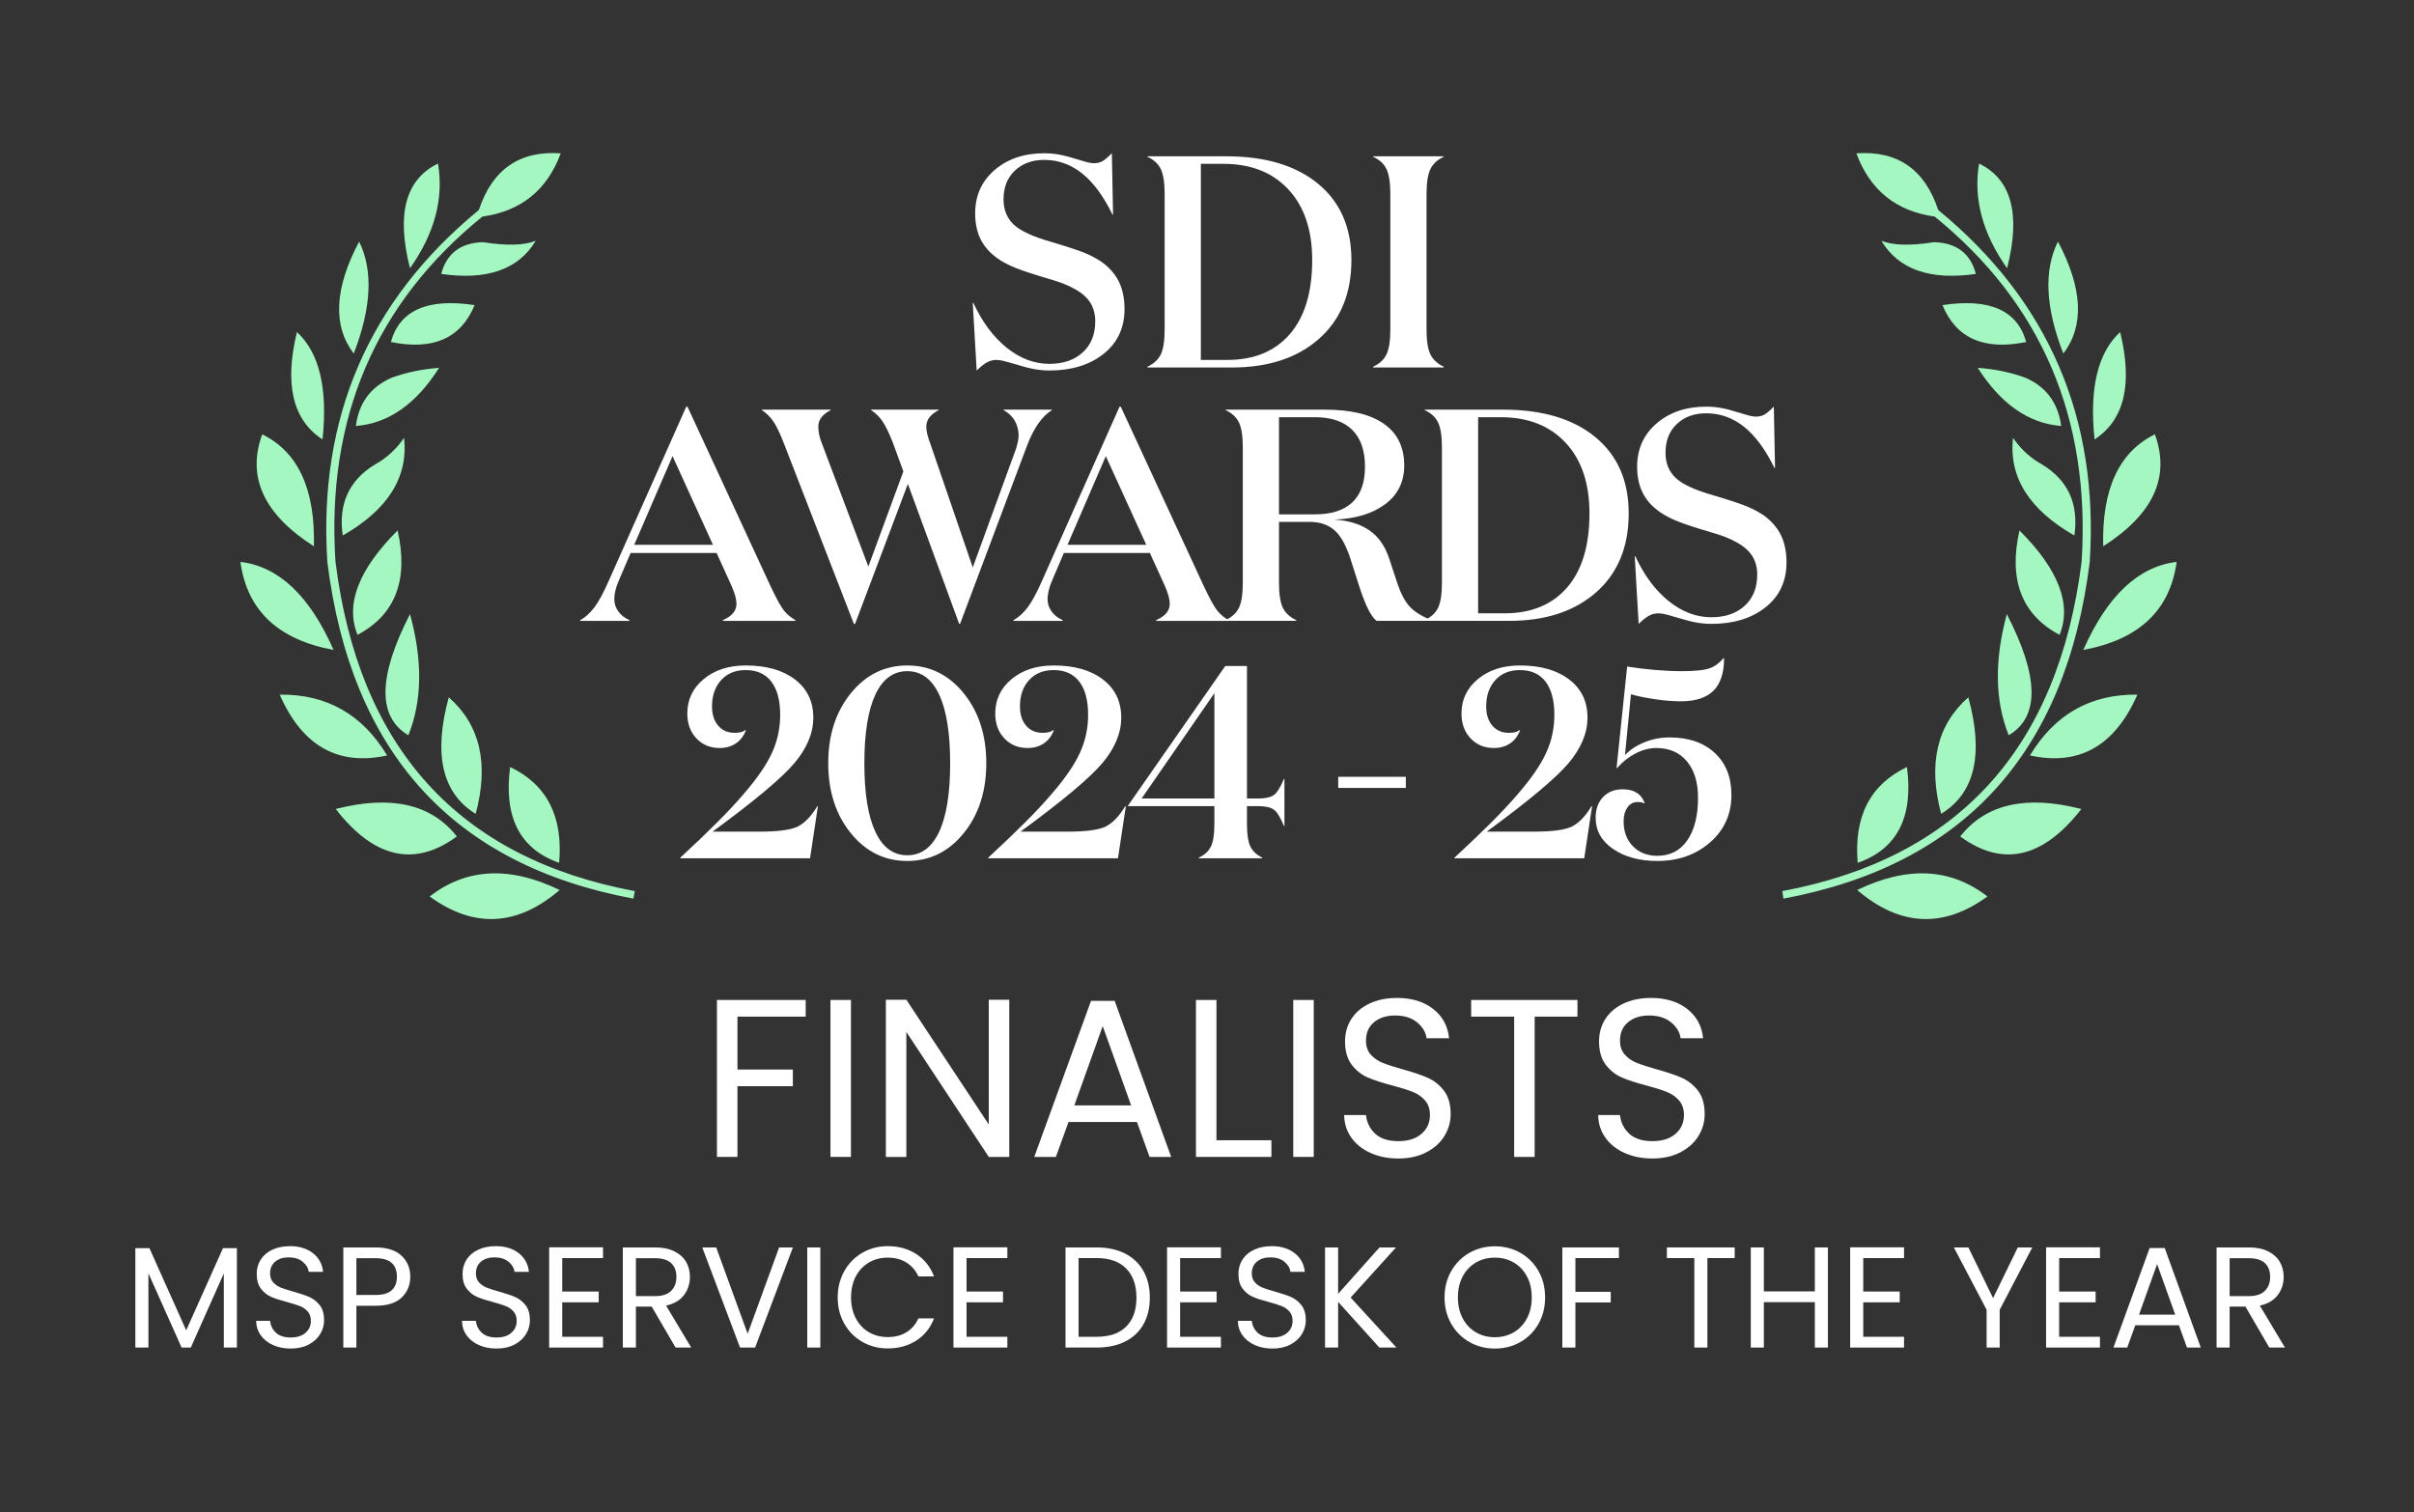 <svg width="257" height="161" viewBox="0 0 257 161" fill="none" xmlns="http://www.w3.org/2000/svg">
<rect x="0" y="0" width="257" height="161" fill="#333333" stroke="none"/>
<g id="logo-sdi-awards-2024-25-2">
<g id="Group">
<g id="Layer_1">
<g id="Group_2">
<g id="Group_3">
<path id="Vector" d="M85.776 106.467V108.241H78.511V113.875H84.409V115.65H78.511V123.178H76.329V106.467H85.776Z" fill="white"/>
<path id="Vector_2" d="M90.594 106.467V123.178H88.413V106.467H90.594Z" fill="white"/>
<path id="Vector_3" d="M107.449 123.179H105.267L96.492 109.872V123.179H94.31V106.443H96.492L105.267 119.726V106.443H107.449V123.179Z" fill="white"/>
<path id="Vector_4" d="M121.043 119.463H113.755L112.412 123.179H110.11L116.152 106.564H118.669L124.687 123.179H122.386L121.043 119.463ZM120.42 117.689L117.399 109.25L114.378 117.689H120.42Z" fill="white"/>
<path id="Vector_5" d="M129.507 121.404H135.357V123.178H127.324V106.467H129.507V121.404Z" fill="white"/>
<path id="Vector_6" d="M139.864 106.467V123.178H137.682V106.467H139.864Z" fill="white"/>
<path id="Vector_7" d="M145.917 122.759C145.046 122.368 144.362 121.824 143.867 121.129C143.371 120.433 143.116 119.63 143.1 118.719H145.425C145.505 119.502 145.829 120.161 146.396 120.696C146.964 121.232 147.791 121.5 148.878 121.5C149.917 121.5 150.736 121.24 151.335 120.721C151.935 120.202 152.235 119.534 152.235 118.719C152.235 118.08 152.059 117.561 151.707 117.161C151.355 116.761 150.916 116.457 150.389 116.25C149.861 116.042 149.149 115.818 148.255 115.578C147.152 115.29 146.268 115.003 145.605 114.715C144.942 114.427 144.374 113.976 143.903 113.361C143.432 112.745 143.196 111.918 143.196 110.879C143.196 109.968 143.428 109.161 143.891 108.457C144.354 107.754 145.006 107.211 145.845 106.827C146.684 106.443 147.647 106.252 148.734 106.252C150.3 106.252 151.583 106.643 152.582 107.426C153.581 108.21 154.144 109.249 154.272 110.543H151.875C151.795 109.904 151.459 109.341 150.868 108.853C150.276 108.365 149.493 108.121 148.518 108.121C147.607 108.121 146.864 108.357 146.289 108.829C145.714 109.3 145.425 109.96 145.425 110.807C145.425 111.414 145.597 111.91 145.941 112.293C146.285 112.677 146.708 112.969 147.212 113.168C147.715 113.368 148.422 113.596 149.334 113.852C150.436 114.156 151.324 114.455 151.995 114.751C152.666 115.046 153.242 115.503 153.721 116.118C154.2 116.733 154.44 117.568 154.44 118.623C154.44 119.438 154.224 120.205 153.793 120.925C153.361 121.644 152.722 122.228 151.875 122.675C151.028 123.122 150.029 123.346 148.878 123.346C147.775 123.346 146.788 123.15 145.917 122.759Z" fill="white"/>
<path id="Vector_8" d="M167.939 106.467V108.241H163.383V123.178H161.201V108.241H156.622V106.467H167.939Z" fill="white"/>
<path id="Vector_9" d="M172.96 122.759C172.089 122.368 171.406 121.824 170.911 121.129C170.415 120.433 170.16 119.63 170.144 118.719H172.469C172.549 119.502 172.873 120.161 173.44 120.696C174.007 121.232 174.835 121.5 175.921 121.5C176.96 121.5 177.78 121.24 178.379 120.721C178.978 120.202 179.278 119.534 179.278 118.719C179.278 118.08 179.103 117.561 178.751 117.161C178.399 116.761 177.96 116.457 177.432 116.25C176.905 116.042 176.193 115.818 175.299 115.578C174.196 115.29 173.312 115.003 172.649 114.715C171.985 114.427 171.418 113.976 170.947 113.361C170.475 112.745 170.239 111.918 170.239 110.879C170.239 109.968 170.471 109.161 170.935 108.457C171.398 107.754 172.049 107.211 172.889 106.827C173.728 106.443 174.691 106.252 175.778 106.252C177.344 106.252 178.627 106.643 179.626 107.426C180.624 108.21 181.188 109.249 181.316 110.543H178.919C178.839 109.904 178.503 109.341 177.912 108.853C177.32 108.365 176.537 108.121 175.562 108.121C174.651 108.121 173.908 108.357 173.332 108.829C172.757 109.3 172.469 109.96 172.469 110.807C172.469 111.414 172.641 111.91 172.985 112.293C173.328 112.677 173.752 112.969 174.256 113.168C174.759 113.368 175.466 113.596 176.378 113.852C177.48 114.156 178.367 114.455 179.039 114.751C179.71 115.046 180.285 115.503 180.765 116.118C181.244 116.733 181.484 117.568 181.484 118.623C181.484 119.438 181.268 120.205 180.837 120.925C180.405 121.644 179.766 122.228 178.919 122.675C178.071 123.122 177.073 123.346 175.921 123.346C174.819 123.346 173.831 123.15 172.96 122.759Z" fill="white"/>
</g>
<g id="Group_4">
<path id="Vector_10" d="M25.221 132.895V143.477H23.829V135.586L20.312 143.477H19.334L15.801 135.57V143.477H14.41V132.895H15.909L19.823 141.641L23.738 132.895H25.221Z" fill="white"/>
<path id="Vector_11" d="M29.067 143.208C28.511 142.959 28.075 142.612 27.759 142.168C27.443 141.724 27.28 141.212 27.27 140.631H28.753C28.804 141.13 29.01 141.551 29.372 141.893C29.734 142.234 30.262 142.405 30.955 142.405C31.618 142.405 32.141 142.24 32.523 141.908C32.905 141.577 33.096 141.151 33.096 140.631C33.096 140.223 32.984 139.892 32.76 139.637C32.535 139.382 32.255 139.188 31.919 139.056C31.582 138.924 31.128 138.78 30.558 138.628C29.854 138.445 29.291 138.261 28.868 138.077C28.445 137.895 28.083 137.605 27.782 137.213C27.482 136.821 27.331 136.294 27.331 135.63C27.331 135.049 27.479 134.535 27.774 134.087C28.07 133.638 28.486 133.291 29.021 133.046C29.556 132.802 30.17 132.68 30.863 132.68C31.862 132.68 32.68 132.929 33.318 133.429C33.955 133.929 34.314 134.591 34.396 135.416H32.867C32.816 135.009 32.601 134.649 32.224 134.338C31.847 134.027 31.348 133.873 30.726 133.873C30.145 133.873 29.671 134.023 29.304 134.323C28.937 134.624 28.753 135.045 28.753 135.585C28.753 135.973 28.863 136.288 29.082 136.533C29.301 136.777 29.571 136.963 29.892 137.091C30.213 137.219 30.665 137.364 31.246 137.527C31.949 137.721 32.515 137.912 32.943 138.101C33.371 138.289 33.738 138.58 34.044 138.972C34.35 139.365 34.503 139.898 34.503 140.57C34.503 141.09 34.365 141.579 34.09 142.038C33.815 142.497 33.407 142.87 32.867 143.154C32.326 143.44 31.689 143.582 30.955 143.582C30.252 143.582 29.622 143.458 29.067 143.208Z" fill="white"/>
<path id="Vector_12" d="M42.767 138.145C42.161 138.731 41.236 139.025 39.992 139.025H37.943V143.475H36.551V132.816H39.992C41.195 132.816 42.11 133.107 42.737 133.688C43.364 134.269 43.678 135.019 43.678 135.936C43.678 136.823 43.374 137.559 42.767 138.145ZM41.705 137.373C42.072 137.037 42.255 136.558 42.255 135.936C42.255 134.62 41.501 133.963 39.992 133.963H37.943V137.878H39.992C40.767 137.878 41.338 137.709 41.705 137.373Z" fill="white"/>
<path id="Vector_13" d="M50.979 143.208C50.423 142.959 49.988 142.612 49.672 142.168C49.356 141.724 49.192 141.212 49.182 140.631H50.666C50.717 141.13 50.923 141.551 51.285 141.893C51.647 142.234 52.175 142.405 52.868 142.405C53.53 142.405 54.053 142.24 54.435 141.908C54.817 141.577 55.008 141.151 55.008 140.631C55.008 140.223 54.896 139.892 54.672 139.637C54.448 139.382 54.167 139.188 53.831 139.056C53.495 138.924 53.041 138.78 52.47 138.628C51.767 138.445 51.203 138.261 50.78 138.077C50.357 137.895 49.995 137.605 49.695 137.213C49.394 136.821 49.244 136.294 49.244 135.63C49.244 135.049 49.391 134.535 49.687 134.087C49.983 133.638 50.398 133.291 50.934 133.046C51.469 132.802 52.083 132.68 52.776 132.68C53.775 132.68 54.593 132.929 55.23 133.429C55.867 133.929 56.226 134.591 56.309 135.416H54.779C54.728 135.009 54.514 134.649 54.137 134.338C53.76 134.027 53.26 133.873 52.638 133.873C52.057 133.873 51.583 134.023 51.216 134.323C50.849 134.624 50.666 135.045 50.666 135.585C50.666 135.973 50.775 136.288 50.994 136.533C51.214 136.777 51.484 136.963 51.805 137.091C52.126 137.219 52.577 137.364 53.158 137.527C53.862 137.721 54.428 137.912 54.856 138.101C55.284 138.289 55.651 138.58 55.956 138.972C56.262 139.365 56.416 139.898 56.416 140.57C56.416 141.09 56.278 141.579 56.003 142.038C55.727 142.497 55.319 142.87 54.779 143.154C54.239 143.44 53.602 143.582 52.868 143.582C52.164 143.582 51.535 143.458 50.979 143.208Z" fill="white"/>
<path id="Vector_14" d="M59.856 133.95V137.512H63.74V138.659H59.856V142.329H64.199V143.476H58.464V132.803H64.199V133.95H59.856Z" fill="white"/>
<path id="Vector_15" d="M71.921 143.475L69.382 139.116H67.7V143.475H66.308V132.816H69.749C70.555 132.816 71.235 132.954 71.79 133.23C72.346 133.505 72.762 133.877 73.037 134.345C73.312 134.814 73.45 135.35 73.45 135.952C73.45 136.685 73.238 137.333 72.815 137.894C72.392 138.454 71.757 138.826 70.911 139.009L73.587 143.475H71.921ZM67.7 138H69.749C70.503 138 71.069 137.814 71.447 137.442C71.824 137.07 72.012 136.573 72.012 135.952C72.012 135.319 71.826 134.83 71.454 134.483C71.082 134.137 70.514 133.963 69.749 133.963H67.7V138Z" fill="white"/>
<path id="Vector_16" d="M84.414 132.816L80.392 143.475H78.787L74.765 132.816H76.248L79.597 142.006L82.946 132.816H84.414Z" fill="white"/>
<path id="Vector_17" d="M87.335 132.816V143.475H85.943V132.816H87.335Z" fill="white"/>
<path id="Vector_18" d="M89.888 135.332C90.356 134.502 90.996 133.852 91.807 133.383C92.617 132.914 93.517 132.68 94.506 132.68C95.668 132.68 96.682 132.96 97.549 133.521C98.415 134.081 99.047 134.877 99.445 135.905H97.778C97.482 135.263 97.057 134.77 96.501 134.423C95.946 134.076 95.28 133.902 94.506 133.902C93.762 133.902 93.094 134.076 92.503 134.423C91.911 134.77 91.448 135.262 91.111 135.898C90.775 136.535 90.606 137.282 90.606 138.138C90.606 138.985 90.775 139.727 91.111 140.363C91.448 141.001 91.911 141.493 92.503 141.839C93.094 142.186 93.762 142.359 94.506 142.359C95.28 142.359 95.946 142.188 96.501 141.847C97.057 141.505 97.482 141.013 97.778 140.371H99.445C99.047 141.391 98.415 142.178 97.549 142.734C96.682 143.29 95.668 143.567 94.506 143.567C93.517 143.567 92.617 143.335 91.807 142.871C90.996 142.407 90.356 141.763 89.888 140.937C89.419 140.112 89.184 139.179 89.184 138.138C89.184 137.099 89.419 136.163 89.888 135.332Z" fill="white"/>
<path id="Vector_19" d="M102.901 133.95V137.512H106.785V138.659H102.901V142.329H107.244V143.476H101.509V132.803H107.244V133.95H102.901Z" fill="white"/>
<path id="Vector_20" d="M119.775 133.466C120.626 133.9 121.278 134.519 121.732 135.324C122.185 136.13 122.412 137.078 122.412 138.169C122.412 139.259 122.185 140.205 121.732 141.005C121.278 141.805 120.626 142.417 119.775 142.84C118.923 143.263 117.917 143.475 116.755 143.475H113.436V132.816H116.755C117.917 132.816 118.923 133.033 119.775 133.466ZM119.905 141.234C120.628 140.505 120.99 139.484 120.99 138.169C120.99 136.844 120.626 135.809 119.897 135.064C119.168 134.32 118.121 133.948 116.755 133.948H114.828V142.328H116.755C118.131 142.328 119.181 141.963 119.905 141.234Z" fill="white"/>
<path id="Vector_21" d="M125.639 133.95V137.512H129.523V138.659H125.639V142.329H129.982V143.476H124.247V132.803H129.982V133.95H125.639Z" fill="white"/>
<path id="Vector_22" d="M133.582 143.208C133.027 142.959 132.591 142.612 132.275 142.168C131.959 141.724 131.796 141.212 131.785 140.631H133.269C133.32 141.13 133.526 141.551 133.889 141.893C134.25 142.234 134.778 142.405 135.471 142.405C136.134 142.405 136.656 142.24 137.039 141.908C137.421 141.577 137.612 141.151 137.612 140.631C137.612 140.223 137.499 139.892 137.275 139.637C137.051 139.382 136.771 139.188 136.435 139.056C136.098 138.924 135.644 138.78 135.074 138.628C134.37 138.445 133.806 138.261 133.384 138.077C132.96 137.895 132.599 137.605 132.298 137.213C131.997 136.821 131.847 136.294 131.847 135.63C131.847 135.049 131.995 134.535 132.29 134.087C132.586 133.638 133.002 133.291 133.537 133.046C134.072 132.802 134.686 132.68 135.379 132.68C136.378 132.68 137.196 132.929 137.834 133.429C138.471 133.929 138.83 134.591 138.912 135.416H137.382C137.331 135.009 137.117 134.649 136.74 134.338C136.363 134.027 135.864 133.873 135.242 133.873C134.66 133.873 134.186 134.023 133.82 134.323C133.453 134.624 133.269 135.045 133.269 135.585C133.269 135.973 133.378 136.288 133.598 136.533C133.817 136.777 134.087 136.963 134.408 137.091C134.729 137.219 135.181 137.364 135.761 137.527C136.465 137.721 137.031 137.912 137.459 138.101C137.887 138.289 138.254 138.58 138.56 138.972C138.866 139.365 139.019 139.898 139.019 140.57C139.019 141.09 138.881 141.579 138.606 142.038C138.331 142.497 137.923 142.87 137.382 143.154C136.842 143.44 136.205 143.582 135.471 143.582C134.767 143.582 134.138 143.458 133.582 143.208Z" fill="white"/>
<path id="Vector_23" d="M146.848 143.475L142.46 138.612V143.475H141.067V132.816H142.46V137.755L146.864 132.816H148.622L143.789 138.153L148.667 143.475H146.848Z" fill="white"/>
<path id="Vector_24" d="M156.435 142.887C155.62 142.423 154.975 141.777 154.501 140.945C154.027 140.114 153.79 139.18 153.79 138.139C153.79 137.1 154.027 136.164 154.501 135.333C154.975 134.503 155.62 133.855 156.435 133.391C157.251 132.928 158.153 132.695 159.142 132.695C160.141 132.695 161.048 132.928 161.864 133.391C162.679 133.855 163.321 134.5 163.791 135.326C164.26 136.152 164.494 137.089 164.494 138.139C164.494 139.189 164.26 140.127 163.791 140.953C163.321 141.779 162.679 142.423 161.864 142.887C161.048 143.352 160.141 143.583 159.142 143.583C158.153 143.583 157.251 143.352 156.435 142.887ZM161.153 141.855C161.749 141.509 162.218 141.014 162.56 140.372C162.901 139.73 163.072 138.986 163.072 138.139C163.072 137.283 162.901 136.536 162.56 135.899C162.218 135.263 161.752 134.77 161.16 134.423C160.569 134.077 159.896 133.903 159.142 133.903C158.388 133.903 157.715 134.077 157.124 134.423C156.532 134.77 156.066 135.263 155.724 135.899C155.383 136.536 155.212 137.283 155.212 138.139C155.212 138.986 155.383 139.73 155.724 140.372C156.066 141.014 156.535 141.509 157.131 141.855C157.728 142.202 158.398 142.375 159.142 142.375C159.886 142.375 160.556 142.202 161.153 141.855Z" fill="white"/>
<path id="Vector_25" d="M172.354 132.816V133.948H167.721V137.541H171.482V138.673H167.721V143.475H166.329V132.816H172.354Z" fill="white"/>
<path id="Vector_26" d="M184.679 132.816V133.948H181.774V143.475H180.382V133.948H177.461V132.816H184.679Z" fill="white"/>
<path id="Vector_27" d="M194.603 132.816V143.475H193.212V138.642H187.783V143.475H186.392V132.816H187.783V137.495H193.212V132.816H194.603Z" fill="white"/>
<path id="Vector_28" d="M198.365 133.95V137.512H202.249V138.659H198.365V142.329H202.707V143.476H196.973V132.803H202.707V133.95H198.365Z" fill="white"/>
<path id="Vector_29" d="M216.363 132.816L212.892 139.453V143.475H211.499V139.453L208.014 132.816H209.558L212.188 138.214L214.818 132.816H216.363Z" fill="white"/>
<path id="Vector_30" d="M219.222 133.95V137.512H223.107V138.659H219.222V142.329H223.565V143.476H217.831V132.803H223.565V133.95H219.222Z" fill="white"/>
<path id="Vector_31" d="M231.974 141.106H227.326L226.47 143.477H225.002L228.856 132.879H230.462L234.299 143.477H232.831L231.974 141.106ZM231.578 139.974L229.651 134.592L227.724 139.974H231.578Z" fill="white"/>
<path id="Vector_32" d="M241.594 143.475L239.055 139.116H237.373V143.475H235.981V132.816H239.422C240.228 132.816 240.908 132.954 241.464 133.23C242.019 133.505 242.435 133.877 242.71 134.345C242.985 134.814 243.123 135.35 243.123 135.952C243.123 136.685 242.911 137.333 242.489 137.894C242.065 138.454 241.431 138.826 240.585 139.009L243.26 143.475H241.594ZM237.373 138H239.422C240.177 138 240.742 137.814 241.12 137.442C241.496 137.07 241.685 136.573 241.685 135.952C241.685 135.319 241.499 134.83 241.128 134.483C240.755 134.137 240.187 133.963 239.422 133.963H237.373V138Z" fill="white"/>
</g>
<path id="Vector_33" d="M111.175 17.025C109.89 17.025 108.846 17.406 108.043 18.165C107.24 18.926 106.838 19.948 106.838 21.233C106.838 22.325 107.197 23.215 107.914 23.9C108.631 24.585 109.975 25.206 111.945 25.763C113.744 26.298 114.965 26.705 115.608 26.983C116.25 27.261 116.807 27.561 117.278 27.882C118.113 28.482 118.729 29.189 119.125 30.003C119.521 30.817 119.719 31.78 119.719 32.893C119.719 34.907 118.975 36.503 117.487 37.68C115.998 38.858 114.076 39.447 111.721 39.447C111.207 39.447 110.676 39.398 110.13 39.302C109.584 39.206 108.862 39.018 107.962 38.74C107.384 38.569 106.972 38.457 106.726 38.403C106.479 38.35 106.26 38.322 106.067 38.322C105.746 38.322 105.435 38.397 105.136 38.547C104.836 38.697 104.45 38.997 103.979 39.447L103.562 32.251H103.626C104.568 34.286 105.751 35.876 107.176 37.022C108.599 38.168 110.115 38.74 111.721 38.74C113.198 38.74 114.381 38.333 115.27 37.519C116.158 36.706 116.603 35.603 116.603 34.211C116.603 33.461 116.432 32.808 116.09 32.251C115.747 31.695 115.211 31.213 114.483 30.806C114.119 30.592 113.69 30.388 113.198 30.196C112.705 30.003 111.795 29.714 110.468 29.328C109.204 28.943 108.236 28.595 107.561 28.284C106.887 27.974 106.313 27.625 105.842 27.24C105.157 26.683 104.648 26.035 104.316 25.297C103.984 24.558 103.819 23.697 103.819 22.71C103.819 20.827 104.509 19.29 105.89 18.101C107.272 16.913 109.033 16.318 111.175 16.318C111.71 16.318 112.245 16.367 112.781 16.463C113.315 16.56 114.022 16.747 114.901 17.025C115.372 17.175 115.715 17.271 115.929 17.314C116.143 17.357 116.325 17.378 116.475 17.378C116.753 17.378 117.015 17.325 117.262 17.218C117.508 17.111 117.877 16.811 118.37 16.318L118.498 22.84H118.434C117.471 20.869 116.389 19.407 115.19 18.454C113.99 17.502 112.652 17.025 111.175 17.025Z" fill="white"/>
<path id="Vector_34" d="M131.154 39.127H122.16V39.046C122.845 38.725 123.322 38.281 123.59 37.713C123.857 37.146 123.991 36.263 123.991 35.063V20.673C123.991 19.473 123.857 18.59 123.59 18.022C123.322 17.455 122.845 17.01 122.16 16.689V16.641H130.544C134.698 16.641 137.959 17.616 140.326 19.564C142.691 21.513 143.875 24.222 143.875 27.691C143.875 31.246 142.724 34.041 140.422 36.075C138.119 38.109 135.03 39.127 131.154 39.127ZM127.846 17.444V38.323H130.64C133.51 38.323 135.737 37.406 137.322 35.569C138.907 33.732 139.699 31.106 139.699 27.691C139.699 24.49 138.853 21.982 137.162 20.167C135.469 18.352 133.167 17.444 130.255 17.444H127.846Z" fill="white"/>
<path id="Vector_35" d="M151.873 20.673V35.063C151.873 36.263 152.007 37.146 152.275 37.713C152.543 38.281 153.019 38.725 153.704 39.046V39.127H146.188V39.046C146.872 38.725 147.349 38.281 147.617 37.713C147.885 37.146 148.019 36.263 148.019 35.063V20.673C148.019 19.473 147.885 18.59 147.617 18.022C147.349 17.455 146.872 17.01 146.188 16.689V16.641H153.704V16.689C153.019 17.01 152.543 17.455 152.275 18.022C152.007 18.59 151.873 19.473 151.873 20.673Z" fill="white"/>
<path id="Vector_36" d="M65.401 63.812C65.401 64.283 65.545 64.715 65.834 65.11C66.123 65.505 66.514 65.81 67.007 66.023V66.104H61.771V66.023C62.327 65.724 62.836 65.264 63.297 64.643C63.757 64.023 64.254 63.102 64.79 61.883L73.062 43.297H73.19L82.072 62.493C82.671 63.755 83.132 64.59 83.453 64.997C83.774 65.403 84.181 65.745 84.674 66.023V66.104H76.965V66.023C77.457 65.81 77.82 65.559 78.055 65.27C78.289 64.982 78.406 64.656 78.406 64.293C78.406 64.037 78.363 63.759 78.279 63.459C78.193 63.16 78.065 62.808 77.896 62.402L76.29 58.877H67.135L65.915 61.729C65.743 62.114 65.614 62.477 65.529 62.819C65.443 63.161 65.401 63.492 65.401 63.812ZM75.904 58.009L71.6 48.565L67.521 58.009H75.904Z" fill="white"/>
<path id="Vector_37" d="M102.212 66.424H102.117L96.655 51.52L91.034 66.424H90.906L83.454 47.202C83.047 46.152 82.677 45.38 82.345 44.888C82.013 44.395 81.601 43.987 81.108 43.666V43.617H88.433V43.666C87.983 43.902 87.651 44.165 87.436 44.454C87.222 44.743 87.115 45.069 87.115 45.434C87.115 45.691 87.147 45.976 87.212 46.286C87.276 46.598 87.383 46.934 87.533 47.299L92.448 60.321L96.174 50.193L95.082 47.202C94.675 46.152 94.305 45.38 93.973 44.888C93.641 44.395 93.229 43.987 92.737 43.666V43.617H99.932V43.666C99.483 43.902 99.15 44.165 98.936 44.454C98.722 44.743 98.615 45.069 98.615 45.434C98.615 45.669 98.652 45.943 98.727 46.254C98.802 46.565 98.915 46.913 99.065 47.299L103.562 60.417L108.156 47.813C108.24 47.556 108.311 47.299 108.364 47.042C108.417 46.785 108.445 46.538 108.445 46.302C108.423 45.723 108.278 45.209 108.011 44.759C107.744 44.309 107.353 43.944 106.839 43.666V43.617H111.978V43.666C111.442 44.009 110.954 44.496 110.517 45.128C110.078 45.761 109.676 46.559 109.312 47.523C109.312 47.523 102.212 66.424 102.212 66.424Z" fill="white"/>
<path id="Vector_38" d="M111.528 63.812C111.528 64.283 111.672 64.715 111.962 65.11C112.251 65.505 112.641 65.81 113.134 66.023V66.104H107.898V66.023C108.454 65.724 108.963 65.264 109.424 64.643C109.884 64.023 110.382 63.102 110.918 61.883L119.19 43.297H119.318L128.2 62.493C128.799 63.755 129.259 64.59 129.581 64.997C129.902 65.403 130.308 65.745 130.801 66.023V66.104H123.092V66.023C123.584 65.81 123.947 65.559 124.182 65.27C124.416 64.982 124.533 64.656 124.533 64.293C124.533 64.037 124.491 63.759 124.406 63.459C124.321 63.16 124.194 62.808 124.023 62.402L122.418 58.877H113.262L112.042 61.729C111.87 62.114 111.742 62.477 111.657 62.819C111.571 63.161 111.528 63.492 111.528 63.812ZM122.032 58.009L117.728 48.565L113.648 58.009H122.032Z" fill="white"/>
<path id="Vector_39" d="M130.48 43.666V43.617H141.097C143.821 43.617 145.903 44.121 147.34 45.129C148.778 46.136 149.497 47.615 149.497 49.565C149.497 51.302 148.822 52.673 147.472 53.681C146.123 54.688 144.325 55.234 142.076 55.32C143.618 55.427 144.865 55.817 145.819 56.49C146.771 57.163 147.462 58.151 147.89 59.454L148.758 62.081C149.122 63.171 149.55 63.994 150.043 64.548C150.535 65.105 151.316 65.595 152.387 66.023V66.103H146.541C146.241 65.846 145.952 65.445 145.674 64.898C145.395 64.352 145.096 63.598 144.774 62.634L143.747 59.422C143.275 57.987 142.702 56.986 142.028 56.418C141.354 55.851 140.491 55.567 139.442 55.567H136.165V62.045C136.165 63.243 136.299 64.126 136.567 64.691C136.835 65.259 137.311 65.702 137.997 66.023V66.103H130.48V66.023C131.165 65.701 131.641 65.257 131.909 64.69C132.177 64.123 132.311 63.239 132.311 62.04V47.649C132.311 46.45 132.177 45.566 131.909 44.998C131.641 44.431 131.165 43.987 130.48 43.666ZM139.988 44.42H136.165V54.764H139.988C141.744 54.764 143.072 54.338 143.972 53.487C144.871 52.636 145.32 51.37 145.32 49.689C145.32 47.966 144.865 46.656 143.955 45.763C143.045 44.868 141.722 44.42 139.988 44.42Z" fill="white"/>
<path id="Vector_40" d="M160.675 66.103H151.681V66.023C152.365 65.702 152.842 65.257 153.11 64.69C153.378 64.123 153.511 63.239 153.511 62.04V47.649C153.511 46.45 153.378 45.566 153.11 44.998C152.842 44.431 152.365 43.987 151.681 43.666V43.617H160.065C164.219 43.617 167.479 44.592 169.846 46.541C172.211 48.49 173.395 51.198 173.395 54.667C173.395 58.223 172.244 61.017 169.942 63.052C167.64 65.086 164.551 66.103 160.675 66.103ZM157.366 44.42V65.3H160.161C163.03 65.3 165.258 64.382 166.843 62.545C168.427 60.709 169.219 58.083 169.219 54.667C169.219 51.466 168.373 48.959 166.682 47.144C164.99 45.328 162.687 44.42 159.776 44.42L157.366 44.42Z" fill="white"/>
<path id="Vector_41" d="M181.651 44.004C180.365 44.004 179.322 44.384 178.519 45.144C177.715 45.905 177.314 46.927 177.314 48.212C177.314 49.304 177.672 50.193 178.39 50.878C179.108 51.563 180.451 52.184 182.422 52.741C184.22 53.277 185.441 53.684 186.083 53.962C186.726 54.24 187.283 54.54 187.754 54.861C188.589 55.461 189.204 56.167 189.601 56.981C189.997 57.795 190.195 58.759 190.195 59.872C190.195 61.885 189.451 63.481 187.962 64.659C186.474 65.837 184.552 66.425 182.197 66.425C181.683 66.425 181.153 66.377 180.607 66.281C180.061 66.184 179.338 65.997 178.438 65.719C177.86 65.548 177.447 65.435 177.201 65.381C176.955 65.328 176.736 65.301 176.543 65.301C176.222 65.301 175.911 65.376 175.611 65.526C175.311 65.676 174.926 65.976 174.455 66.425L174.037 59.23H174.102C175.044 61.265 176.227 62.855 177.651 64C179.076 65.146 180.59 65.719 182.197 65.719C183.674 65.719 184.858 65.312 185.746 64.498C186.634 63.684 187.079 62.581 187.079 61.189C187.079 60.44 186.908 59.787 186.565 59.23C186.222 58.673 185.686 58.191 184.959 57.784C184.595 57.57 184.167 57.366 183.674 57.174C183.181 56.981 182.272 56.692 180.944 56.306C179.68 55.921 178.711 55.573 178.036 55.263C177.362 54.952 176.789 54.604 176.319 54.219C175.633 53.662 175.124 53.014 174.793 52.275C174.46 51.537 174.294 50.675 174.294 49.689C174.294 47.806 174.985 46.269 176.366 45.08C177.747 43.891 179.509 43.297 181.651 43.297C182.186 43.297 182.721 43.345 183.257 43.441C183.792 43.538 184.498 43.726 185.376 44.004C185.847 44.154 186.19 44.25 186.404 44.293C186.619 44.336 186.801 44.357 186.951 44.357C187.229 44.357 187.491 44.304 187.738 44.196C187.983 44.09 188.353 43.79 188.846 43.297L188.975 49.818H188.91C187.947 47.848 186.865 46.386 185.666 45.433C184.466 44.48 183.128 44.004 181.651 44.004Z" fill="white"/>
<path id="Vector_42" d="M83.06 76.115C83.06 74.573 82.746 73.393 82.12 72.573C81.494 71.754 80.583 71.345 79.388 71.345C78.29 71.345 77.417 71.701 76.772 72.415C76.126 73.128 75.803 74.062 75.803 75.218C75.803 76.067 76.02 76.746 76.454 77.256C76.887 77.767 77.47 78.023 78.203 78.023C78.472 78.023 78.689 78.003 78.853 77.965C79.017 77.927 79.186 77.849 79.359 77.734H79.417C79.186 78.351 78.829 78.823 78.347 79.15C77.865 79.478 77.287 79.641 76.612 79.641C75.61 79.641 74.787 79.299 74.141 78.615C73.495 77.931 73.172 77.049 73.172 75.97C73.172 74.486 73.755 73.263 74.922 72.299C76.087 71.335 77.576 70.853 79.388 70.853C81.585 70.853 83.334 71.35 84.635 72.342C85.936 73.335 86.587 74.689 86.587 76.403C86.587 78.042 85.917 79.656 84.577 81.246C83.237 82.836 80.332 85.269 75.861 88.546H80.862C82.847 88.546 84.206 88.362 84.939 87.996C85.671 87.63 86.365 86.908 87.02 85.828H87.078L86.24 91.379H72.421V91.321C73.943 89.914 75.254 88.662 76.352 87.562C77.451 86.464 78.386 85.463 79.157 84.556C80.563 82.938 81.565 81.487 82.163 80.206C82.761 78.923 83.06 77.56 83.06 76.115Z" fill="white"/>
<path id="Vector_43" d="M96.589 70.853C98.998 70.853 101.002 71.841 102.602 73.817C104.202 75.793 105.002 78.273 105.002 81.26C105.002 84.248 104.202 86.73 102.602 88.705C101.002 90.68 98.998 91.668 96.589 91.668C94.18 91.668 92.176 90.68 90.576 88.705C88.976 86.73 88.176 84.248 88.176 81.26C88.176 78.273 88.976 75.793 90.576 73.817C92.176 71.841 94.18 70.853 96.589 70.853ZM96.589 91.061C98.073 91.061 99.205 90.227 99.986 88.56C100.767 86.893 101.157 84.46 101.157 81.26C101.157 78.061 100.767 75.629 99.986 73.961C99.205 72.294 98.073 71.46 96.589 71.46C95.105 71.46 93.972 72.294 93.192 73.961C92.412 75.629 92.022 78.061 92.022 81.26C92.022 84.46 92.412 86.893 93.192 88.56C93.972 90.227 95.105 91.061 96.589 91.061Z" fill="white"/>
<path id="Vector_44" d="M115.844 76.115C115.844 74.573 115.53 73.393 114.904 72.573C114.277 71.754 113.367 71.345 112.172 71.345C111.073 71.345 110.201 71.701 109.555 72.415C108.909 73.128 108.587 74.062 108.587 75.218C108.587 76.067 108.804 76.746 109.237 77.256C109.671 77.767 110.254 78.023 110.987 78.023C111.256 78.023 111.472 78.003 111.637 77.965C111.801 77.927 111.969 77.849 112.143 77.734H112.201C111.969 78.351 111.612 78.823 111.131 79.15C110.649 79.478 110.071 79.641 109.396 79.641C108.394 79.641 107.57 79.299 106.925 78.615C106.279 77.931 105.956 77.049 105.956 75.97C105.956 74.486 106.539 73.263 107.705 72.299C108.871 71.335 110.36 70.853 112.172 70.853C114.369 70.853 116.118 71.35 117.419 72.342C118.72 73.335 119.37 74.689 119.37 76.403C119.37 78.042 118.701 79.656 117.362 81.246C116.022 82.836 113.116 85.269 108.644 88.546H113.646C115.631 88.546 116.99 88.362 117.722 87.996C118.454 87.63 119.149 86.908 119.804 85.828H119.862L119.023 91.379H105.204V91.321C106.726 89.914 108.037 88.662 109.136 87.562C110.235 86.464 111.169 85.463 111.94 84.556C113.347 82.938 114.35 81.487 114.947 80.206C115.544 78.923 115.844 77.56 115.844 76.115Z" fill="white"/>
<path id="Vector_45" d="M129.287 87.732V85.829H120.093V85.771L130.443 70.912H132.755V85.019H133.94C134.712 85.019 135.271 84.894 135.618 84.644C135.965 84.394 136.321 83.825 136.687 82.938H136.745V87.939H136.687C136.321 87.034 135.965 86.456 135.618 86.205C135.271 85.955 134.712 85.829 133.94 85.829H132.755V87.732C132.755 88.828 132.876 89.626 133.117 90.125C133.358 90.625 133.776 91.019 134.374 91.307V91.38H127.638V91.307C128.255 91.019 128.683 90.62 128.925 90.111C129.165 89.602 129.287 88.809 129.287 87.732ZM121.538 85.019H129.287V73.803L121.538 85.019Z" fill="white"/>
<path id="Vector_46" d="M149.668 83.892H142.469V82.707H149.668V83.892Z" fill="white"/>
<path id="Vector_47" d="M165.481 76.115C165.481 74.573 165.168 73.393 164.541 72.573C163.915 71.754 163.004 71.345 161.809 71.345C160.711 71.345 159.839 71.701 159.193 72.415C158.547 73.128 158.225 74.062 158.225 75.218C158.225 76.067 158.441 76.746 158.875 77.256C159.308 77.767 159.891 78.023 160.624 78.023C160.894 78.023 161.111 78.003 161.275 77.965C161.438 77.927 161.607 77.849 161.78 77.734H161.838C161.607 78.351 161.25 78.823 160.769 79.15C160.286 79.478 159.708 79.641 159.034 79.641C158.032 79.641 157.208 79.299 156.562 78.615C155.916 77.931 155.594 77.049 155.594 75.97C155.594 74.486 156.176 73.263 157.343 72.299C158.508 71.335 159.997 70.853 161.809 70.853C164.007 70.853 165.755 71.35 167.057 72.342C168.358 73.335 169.008 74.689 169.008 76.403C169.008 78.042 168.338 79.656 166.999 81.246C165.659 82.836 162.754 85.269 158.283 88.546H163.283C165.269 88.546 166.627 88.362 167.36 87.996C168.092 87.63 168.786 86.908 169.441 85.828H169.5L168.661 91.379H154.842V91.321C156.365 89.914 157.675 88.662 158.774 87.562C159.872 86.464 160.807 85.463 161.578 84.556C162.985 82.938 163.987 81.487 164.585 80.206C165.182 78.923 165.481 77.56 165.481 76.115Z" fill="white"/>
<path id="Vector_48" d="M172.854 87.447C172.854 88.546 173.186 89.433 173.851 90.107C174.515 90.782 175.378 91.119 176.438 91.119C177.807 91.119 178.871 90.57 179.633 89.471C180.394 88.372 180.775 86.859 180.775 84.932C180.775 83.294 180.379 82.002 179.59 81.058C178.799 80.114 177.71 79.641 176.322 79.641C175.59 79.641 174.848 79.839 174.097 80.234C173.345 80.63 172.699 81.144 172.159 81.781H172.101L173.229 70.969C174.173 71.123 175.162 71.243 176.193 71.33C177.223 71.417 178.163 71.46 179.012 71.46C180.457 71.46 181.458 71.357 182.018 71.15C182.576 70.943 183.068 70.584 183.492 70.072H183.55C183.55 71.643 183.169 72.803 182.408 73.55C181.647 74.296 180.495 74.669 178.954 74.669C178.144 74.669 177.238 74.597 176.236 74.453C175.233 74.308 174.366 74.13 173.634 73.918L172.998 80.393C173.557 79.815 174.255 79.357 175.094 79.019C175.933 78.683 176.814 78.514 177.739 78.514C179.763 78.514 181.367 79.063 182.553 80.162C183.738 81.26 184.331 82.754 184.331 84.643C184.331 86.686 183.574 88.368 182.062 89.688C180.548 91.008 178.674 91.668 176.438 91.668C174.549 91.668 172.983 91.245 171.74 90.396C170.497 89.548 169.876 88.44 169.876 87.071C169.876 86.146 170.14 85.409 170.671 84.859C171.201 84.31 171.899 84.036 172.767 84.036C173.364 84.036 173.86 84.161 174.255 84.412C174.651 84.662 174.935 85.038 175.108 85.539H175.051C174.954 85.481 174.853 85.443 174.747 85.423C174.64 85.405 174.501 85.394 174.328 85.394C173.884 85.394 173.528 85.588 173.258 85.973C172.988 86.359 172.854 86.85 172.854 87.447Z" fill="white"/>
<path id="Vector_49" fill-rule="evenodd" clip-rule="evenodd" d="M231.734 59.827C231.026 64.986 227.712 68.11 221.79 69.199C224.35 63.429 227.665 60.305 231.734 59.827ZM229.413 46.243C231.075 50.791 229.241 54.765 223.91 58.166C223.758 52.089 225.591 48.116 229.413 46.243ZM219.095 25.724C221.732 30.711 221.922 34.686 219.668 37.646C217.758 32.755 217.568 28.781 219.095 25.724ZM225.716 35.353C227.072 40.913 226.164 44.724 222.993 46.788C222.421 41.362 223.328 37.551 225.716 35.353ZM206.343 22.343C206.362 22.363 206.381 22.381 206.4 22.401C218.112 32.048 223.473 44.534 222.477 59.855C219.936 80.165 209.065 92.106 189.864 95.678L189.749 94.877C208.511 91.361 219.133 79.659 221.617 59.77C222.572 44.542 217.356 32.306 205.97 23.06C201.863 22.487 199.083 20.241 197.631 16.325C202.006 16.019 204.91 18.025 206.343 22.343ZM205.913 25.783C208.302 25.858 209.782 26.985 210.355 29.164C205.483 29.871 202.13 28.695 200.297 25.639C201.538 26.135 203.411 26.182 205.913 25.783ZM215.655 40.226C217.854 41.2 219.114 42.91 219.439 45.355C215.981 45.087 213.02 43.024 210.556 39.166C212.389 39.297 214.09 39.652 215.655 40.226ZM206.801 32.487C211.806 31.724 214.777 33.033 215.713 36.414C211.224 37.331 208.254 36.022 206.801 32.487ZM210.698 17.415C214.157 19.094 215.15 22.811 213.68 28.561C211.061 24.855 210.069 21.139 210.698 17.415ZM217.405 49.453C220.175 51.135 221.321 53.657 220.844 57.018C216.029 54.267 213.85 50.8 214.309 46.616C215.131 47.819 216.163 48.766 217.405 49.453ZM211.588 95.449C206.888 98.869 202.264 98.64 197.717 94.762C203.048 92.183 207.67 92.412 211.588 95.449ZM197.774 91.867C197.353 86.938 199.102 83.537 203.019 81.665C203.725 86.995 201.978 90.395 197.774 91.867ZM206.658 86.651C205.243 81.321 206.209 77.185 209.552 74.243C211.215 80.318 210.25 84.454 206.658 86.651ZM213.85 78.284C212.38 74.615 212.314 70.316 213.65 65.387C217.09 72.037 217.157 76.335 213.85 78.284ZM57.033 25.639C55.2 28.695 51.846 29.871 46.974 29.164C47.548 26.985 49.028 25.858 51.416 25.783C53.918 26.182 55.791 26.135 57.033 25.639ZM59.698 16.325C58.246 20.241 55.466 22.487 51.359 23.06C39.953 32.306 34.737 44.542 35.712 59.77C38.195 79.659 48.818 91.361 67.58 94.877L67.435 95.678C48.254 92.106 37.392 80.165 34.852 59.855C33.859 44.534 39.218 32.048 50.929 22.401C50.948 22.381 50.967 22.363 50.986 22.343C52.419 18.025 55.324 16.019 59.698 16.325ZM38.233 25.724C39.743 28.781 39.551 32.755 37.66 37.646C35.406 34.686 35.597 30.711 38.233 25.724ZM39.925 49.453C41.166 48.766 42.198 47.819 43.019 46.616C43.478 50.8 41.3 54.267 36.486 57.018C36.008 53.657 37.154 51.135 39.925 49.453ZM38.062 67.594C36.744 64.347 38.167 60.639 42.331 56.475C43.516 61.747 42.093 65.454 38.062 67.594ZM27.917 46.243C31.737 48.116 33.571 52.089 33.419 58.166C28.088 54.765 26.255 50.791 27.917 46.243ZM25.595 59.827C29.665 60.305 32.971 63.429 35.511 69.199C29.608 68.11 26.302 64.986 25.595 59.827ZM31.613 35.353C34.002 37.551 34.909 41.362 34.336 46.788C31.165 44.724 30.257 40.913 31.613 35.353ZM41.615 36.414C42.551 33.033 45.523 31.724 50.528 32.487C49.076 36.022 46.105 37.331 41.615 36.414ZM43.65 28.561C42.178 22.811 43.172 19.094 46.63 17.415C47.261 21.139 46.267 24.855 43.65 28.561ZM46.746 39.166C44.3 43.024 41.348 45.087 37.89 45.355C38.195 42.91 39.457 41.2 41.673 40.226C43.239 39.652 44.93 39.297 46.746 39.166ZM47.776 74.243C51.12 77.185 52.075 81.321 50.642 86.651C47.069 84.454 46.114 80.318 47.776 74.243ZM59.526 91.867C55.342 90.395 53.604 86.995 54.31 81.665C58.227 83.537 59.965 86.938 59.526 91.867ZM29.779 73.957C34.766 73.898 38.578 76.057 41.214 80.433C35.979 81.58 32.167 79.42 29.779 73.957ZM45.742 95.449C49.659 92.412 54.272 92.183 59.584 94.762C55.055 98.64 50.441 98.869 45.742 95.449ZM48.636 89.059C44.127 92.363 39.828 91.389 35.74 86.136C41.624 84.626 45.923 85.601 48.636 89.059ZM43.65 65.387C45.007 70.316 44.949 74.615 43.478 78.284C40.173 76.335 40.23 72.037 43.65 65.387ZM219.268 67.594C215.238 65.454 213.812 61.747 214.996 56.475C219.162 60.639 220.585 64.347 219.268 67.594ZM227.55 73.957C225.162 79.42 221.35 81.58 216.115 80.433C218.752 76.057 222.564 73.898 227.55 73.957ZM208.692 89.059C211.406 85.601 215.705 84.626 221.588 86.136C217.499 91.389 213.2 92.363 208.692 89.059Z" fill="#A4F7C0"/>
</g>
</g>
</g>
</g>
</svg>
